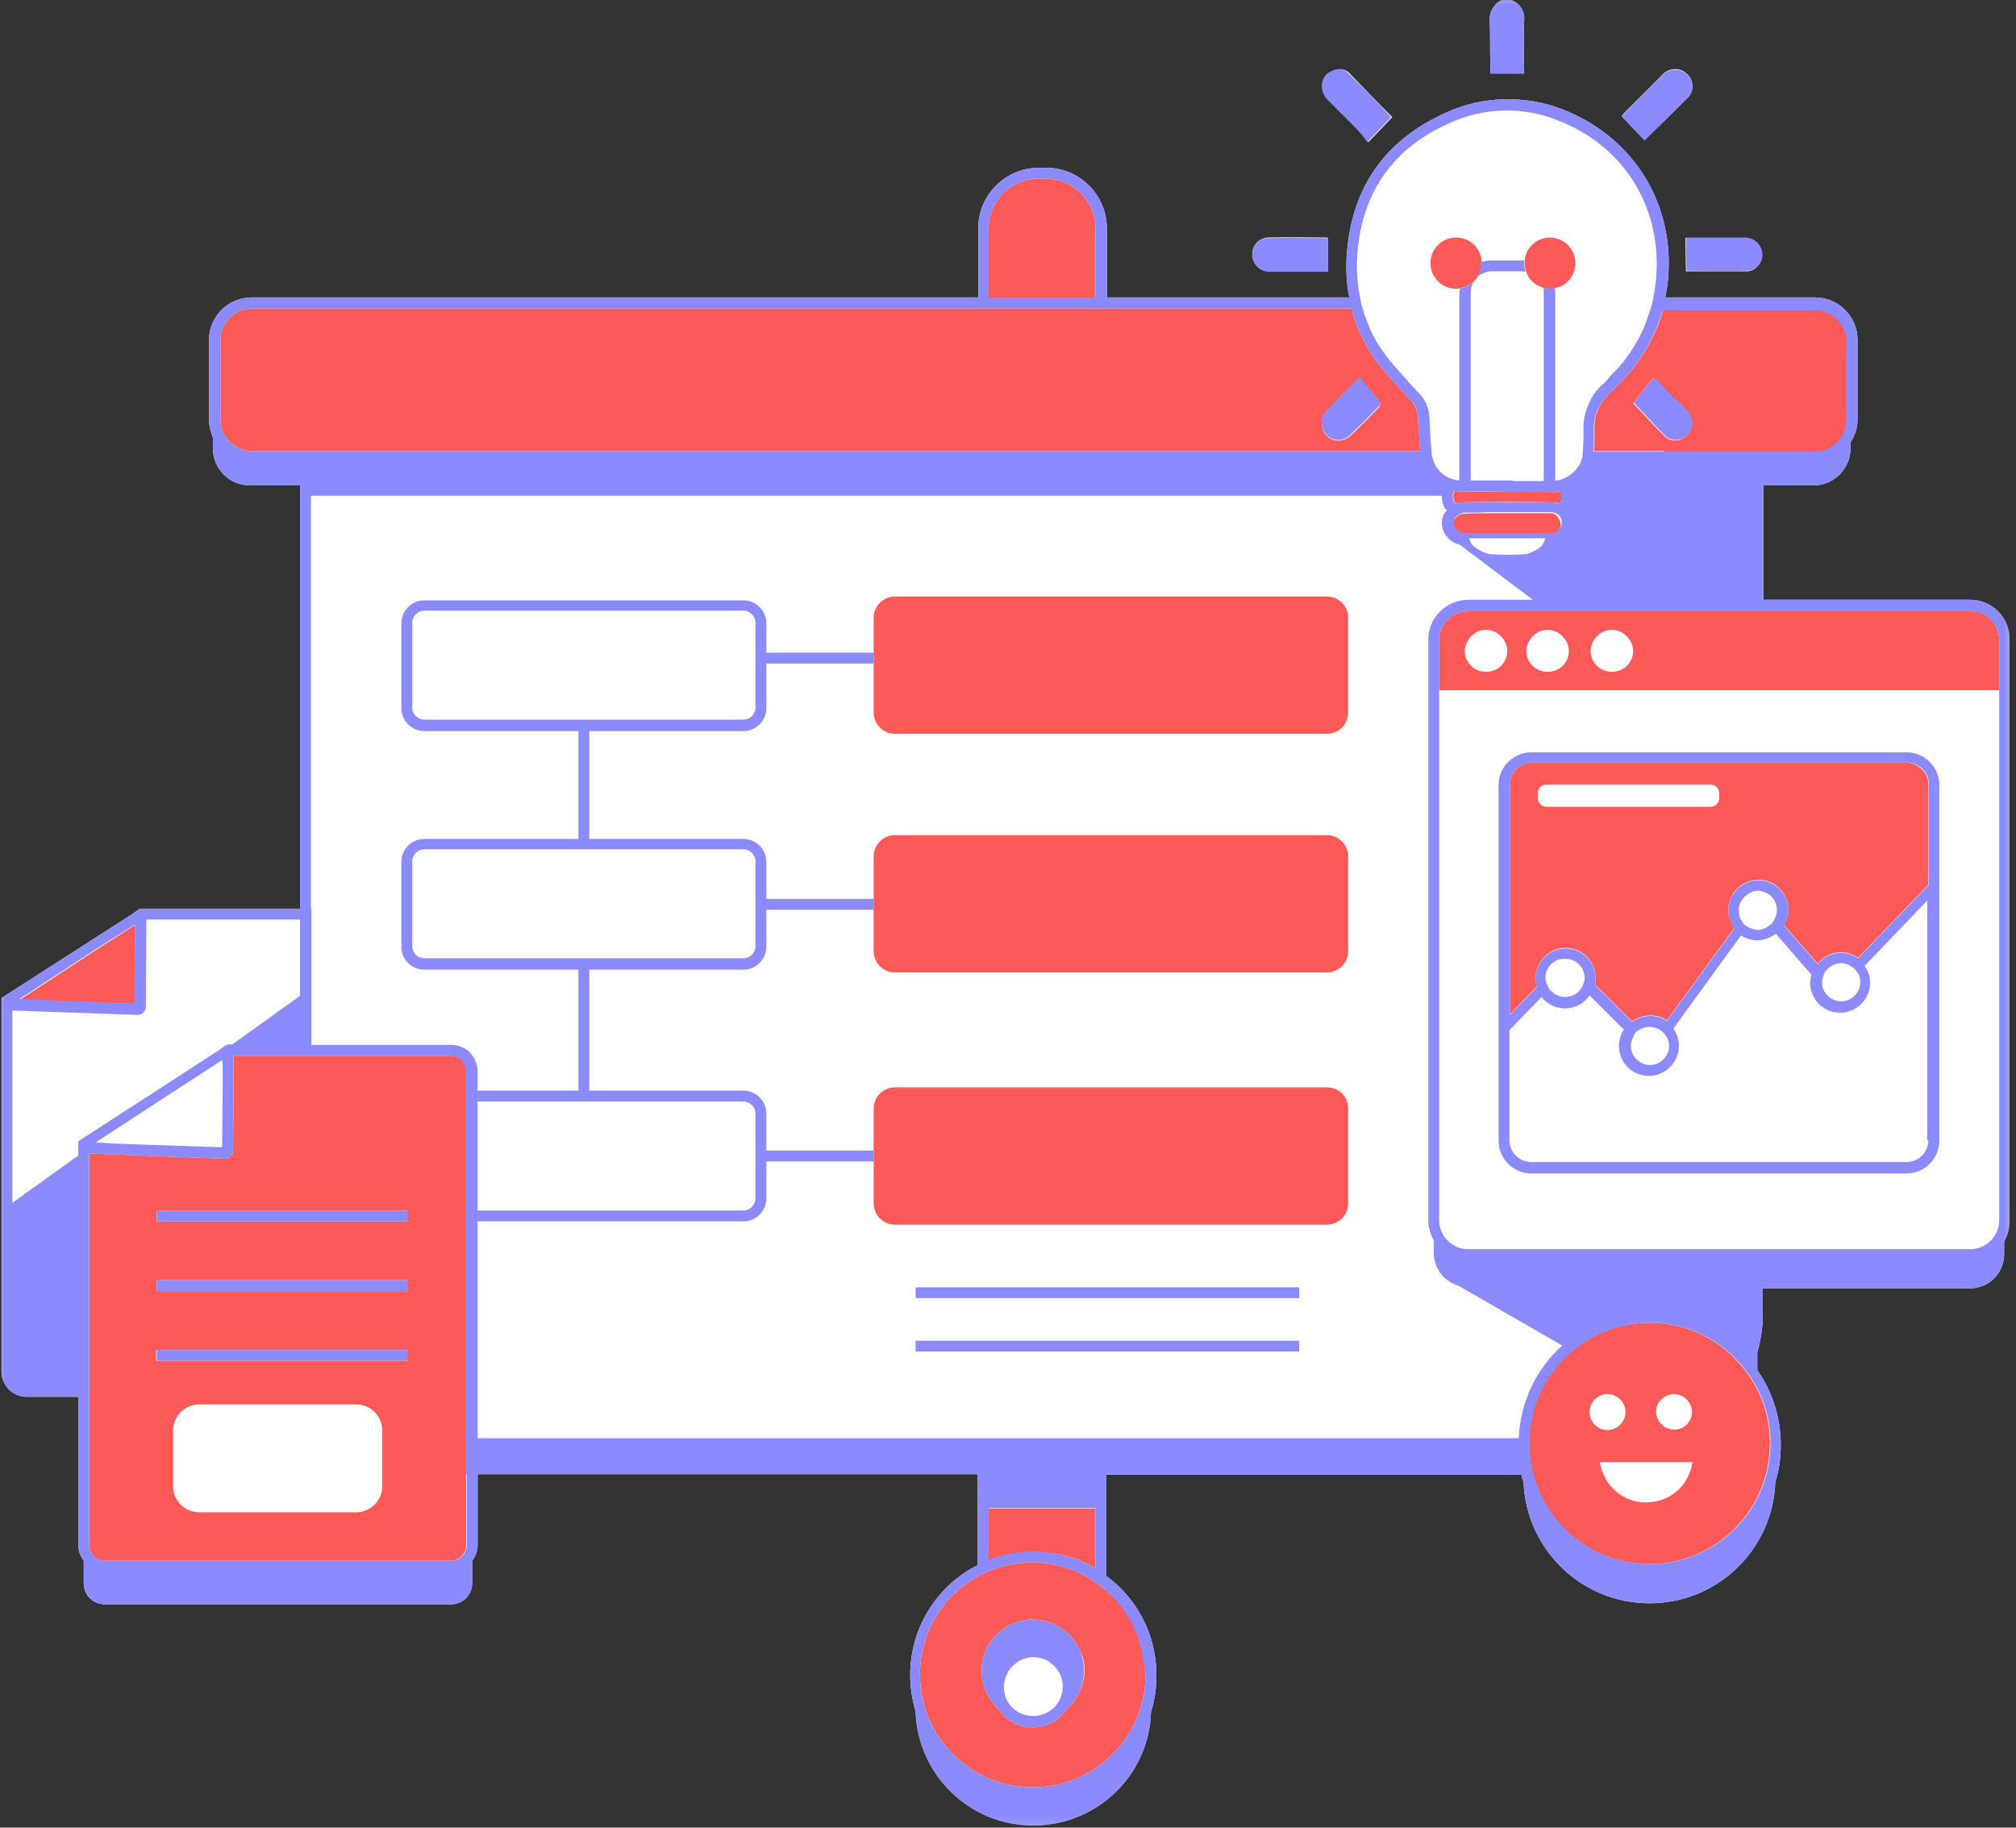 <svg xmlns="http://www.w3.org/2000/svg" width="257" height="233" viewBox="0 0 257 233" fill="none"><rect x="0" y="0" width="257" height="233" fill="#333333" stroke="none"/><mask id="mask0_781_3231" style="mask-type:luminance" maskUnits="userSpaceOnUse" x="0" y="0" width="257" height="233"><path d="M0 0H256.485V232.866H0V0Z" fill="white"></path></mask><g mask="url(#mask0_781_3231)"><path d="M189.922 2.782C189.786 1.6 190.412 0.49 191.452 0H192.704C193.744 0.419 194.441 1.53 194.299 2.64C194.229 4.862 194.299 7.088 194.299 9.376H189.993V8.199C189.922 6.392 189.993 4.584 189.922 2.782ZM215.202 12.365C215.273 12.294 215.273 12.294 215.343 12.223C216.04 11.324 215.828 10.002 214.924 9.31C214.025 8.543 212.637 8.684 211.87 9.588C210.203 11.254 208.537 12.92 206.942 14.516C206.871 14.586 206.801 14.727 206.73 14.793L209.648 17.853C211.521 16.045 213.399 14.238 215.202 12.365ZM173.674 17.085C173.952 17.434 174.23 17.782 174.437 18.13L177.492 14.934C175.618 13.061 173.811 11.183 172.008 9.31C171.519 8.82 170.756 8.684 170.13 8.962C168.464 9.446 168.05 11.39 169.368 12.713C170.686 14.172 172.215 15.626 173.674 17.085ZM214.924 34.59C217.635 34.59 220.276 34.59 222.846 34.59C223.331 34.519 223.745 34.312 224.022 33.964C224.648 33.408 224.79 32.505 224.441 31.742C224.093 30.839 223.189 30.283 222.22 30.354C220.554 30.354 218.817 30.354 217.151 30.354C216.383 30.354 215.621 30.354 214.858 30.354L214.924 34.59ZM161.865 34.59C163.88 34.59 165.965 34.59 167.979 34.59H169.297V30.354C169.227 30.354 169.227 30.283 169.161 30.283C166.657 30.283 164.228 30.213 161.729 30.283H161.658C160.477 30.354 159.573 31.323 159.644 32.505C159.714 33.757 160.684 34.656 161.865 34.59ZM251.18 76.466H224.79V61.884H231.177C233.747 61.884 235.902 59.799 235.902 57.159V56.396C236.458 55.563 236.801 54.523 236.801 53.478V43.34C236.801 40.351 234.373 37.922 231.384 37.922H212.289C212.425 37.16 212.566 36.463 212.637 35.701C213.536 25.977 208.26 17.504 199.232 13.96C194.441 12.087 188.953 12.223 184.298 14.379C176.866 17.712 172.7 23.407 171.796 31.253C171.519 33.616 171.589 35.837 172.008 37.922H141.099V29.102C141.099 24.866 137.63 21.392 133.394 21.392H132.42C128.184 21.392 124.71 24.866 124.71 29.102V37.922H32.063C29.078 37.922 26.645 40.351 26.645 43.34V53.478C26.645 54.311 26.857 55.078 27.135 55.77V57.159C27.135 59.729 29.215 61.884 31.855 61.884H38.247V115.847H17.825L17.133 116.332C17.133 116.332 17.062 116.332 17.062 116.403L12.2 119.528L0.188 127.233V174.879C0.188 176.616 1.643 178.075 3.38 178.075H9.979V196.963C9.979 197.726 10.256 198.422 10.675 198.978V201.825C10.675 203.35 11.852 204.532 13.382 204.532H57.484C59.009 204.532 60.19 203.35 60.19 201.825V198.978C60.609 198.422 60.887 197.726 60.887 196.963V187.936H124.64V199.533C119.5 202.103 116.031 207.45 116.031 213.564C116.031 215.159 116.309 216.755 116.723 218.214C117 226.272 123.599 232.73 131.723 232.73C139.852 232.73 146.516 226.272 146.728 218.214C147.213 216.755 147.42 215.159 147.42 213.564C147.42 208.354 144.921 203.769 141.033 200.922V188.006H193.951C194.022 188.35 194.092 188.628 194.229 188.976C194.577 197.519 201.59 204.395 210.274 204.395C218.953 204.395 225.971 197.589 226.315 188.976C226.804 187.446 227.011 185.851 227.011 184.184C227.011 180.64 225.9 177.378 224.022 174.667C224.022 174.39 224.022 174.183 224.022 173.905V172.446C224.441 170.921 224.719 169.32 224.719 167.654V164.251H251.11C253.538 164.251 255.487 162.307 255.487 159.879V158.278C255.901 157.516 256.179 156.683 256.179 155.709V81.606C256.25 78.758 253.957 76.466 251.18 76.466Z" fill="white"></path></g><path d="M139.644 37.993H126.027V29.102C126.027 25.628 128.875 22.78 132.349 22.78H133.323C136.796 22.78 139.644 25.628 139.644 29.102V37.993ZM139.644 199.947V192.308H126.027V198.907C127.835 198.215 129.708 197.867 131.723 197.867C134.57 197.796 137.352 198.559 139.644 199.947ZM146.031 213.074C146.031 213.215 146.031 213.352 146.031 213.493C146.031 221.41 139.573 227.868 131.657 227.868C123.74 227.868 117.278 221.41 117.278 213.493C117.278 213.352 117.278 213.215 117.278 213.074C117.419 207.934 120.266 203.421 124.502 201.063C124.709 200.921 124.987 200.785 125.194 200.714C125.406 200.573 125.684 200.507 125.891 200.366C127.628 199.604 129.572 199.185 131.586 199.185C134.504 199.185 137.211 200.088 139.503 201.618C139.71 201.755 139.988 201.962 140.199 202.103C140.406 202.31 140.684 202.451 140.891 202.658C144.017 205.158 145.895 208.909 146.031 213.074ZM138.251 213.008C138.251 212.312 138.185 211.686 137.973 211.13C137.907 210.923 137.837 210.646 137.695 210.438C137.63 210.227 137.488 210.02 137.352 209.812C136.241 207.798 134.085 206.475 131.657 206.475C129.849 206.475 128.183 207.243 127.002 208.424C126.865 208.56 126.653 208.768 126.517 208.979C126.376 209.186 126.239 209.394 126.098 209.601C125.472 210.575 125.128 211.756 125.128 213.008C125.128 213.771 125.265 214.463 125.472 215.089C125.82 216.2 126.517 217.174 127.35 217.936C128.254 219.325 129.849 220.229 131.657 220.229C133.459 220.229 134.989 219.325 135.959 217.936C136.796 217.174 137.488 216.2 137.837 215.089C138.114 214.397 138.251 213.7 138.251 213.008ZM17.203 117.927L12.755 120.775L2.546 127.444L17.203 128V117.927ZM180.757 53.2C180.828 54.659 180.965 56.048 181.035 57.507H32.133C29.911 57.507 28.104 55.7 28.104 53.478V43.34C28.104 41.118 29.911 39.311 32.133 39.311H172.285C172.422 39.866 172.629 40.421 172.77 40.977C172.841 41.184 172.977 41.462 173.048 41.673C173.118 41.88 173.255 42.088 173.325 42.299V42.365C173.533 42.784 173.74 43.198 173.951 43.617C174.643 44.935 175.547 46.258 176.658 47.505C176.799 47.646 176.936 47.783 177.077 47.995C177.769 48.757 178.395 49.52 179.091 50.216L179.924 51.12C180.409 51.675 180.757 52.438 180.757 53.2ZM175.895 51.256C175.062 50.216 174.229 49.242 173.325 48.131C171.937 49.52 170.614 50.837 169.296 52.231C169.16 52.367 169.019 52.508 168.882 52.715C168.256 53.619 168.393 54.866 169.226 55.634C170.059 56.396 171.311 56.325 172.144 55.563C173.396 54.382 174.643 53.13 175.825 51.882C175.966 51.675 175.966 51.398 175.895 51.256ZM212.147 57.507H203.19C203.19 57.436 203.19 57.366 203.19 57.366C203.26 56.81 203.26 56.255 203.26 55.77C203.26 55.422 203.26 55.144 203.26 54.866C203.19 53.826 203.397 52.786 203.882 51.882C204.23 51.186 204.715 50.56 205.27 50.075C205.618 49.797 205.826 49.52 206.108 49.242C206.244 49.105 206.386 48.964 206.522 48.828C208.052 47.298 209.299 45.632 210.273 43.754C210.41 43.476 210.551 43.133 210.758 42.855C210.829 42.714 210.899 42.577 210.899 42.507C210.965 42.436 210.965 42.299 211.036 42.229C211.107 42.022 211.243 41.81 211.314 41.603C211.591 40.906 211.798 40.214 212.01 39.518H231.454C233.675 39.518 235.483 41.325 235.483 43.547V53.756C235.483 55.977 233.675 57.785 231.454 57.785H212.147V57.507ZM208.188 51.398C209.577 52.852 210.899 54.311 212.288 55.7C212.914 56.255 213.883 56.325 214.58 55.841C215.272 55.492 215.691 54.73 215.691 53.963C215.691 53.271 215.343 52.574 214.787 52.16C213.535 50.979 212.354 49.727 211.177 48.55C211.036 48.409 210.899 48.338 210.758 48.202L208.188 51.398ZM169.16 76.052H114.086C112.627 76.052 111.375 77.233 111.375 78.758V90.845C111.375 92.299 112.557 93.551 114.086 93.551H169.16C170.614 93.551 171.866 92.37 171.866 90.845V78.687C171.866 77.299 170.685 76.052 169.16 76.052ZM169.16 106.471H114.086C112.627 106.471 111.375 107.648 111.375 109.178V121.264C111.375 122.719 112.557 123.971 114.086 123.971H169.16C170.614 123.971 171.866 122.789 171.866 121.264V109.178C171.866 107.718 170.685 106.471 169.16 106.471ZM169.16 138.623H114.086C112.627 138.623 111.375 139.804 111.375 141.334V153.416C111.375 154.875 112.557 156.127 114.086 156.127H169.16C170.614 156.127 171.866 154.946 171.866 153.416V141.334C171.866 139.804 170.685 138.623 169.16 138.623ZM58.871 135.154C59.22 135.498 59.427 136.053 59.427 136.543V196.963C59.427 198.074 58.523 198.978 57.412 198.978H13.381C12.27 198.978 11.366 198.074 11.366 196.963V147.029H11.508L12.618 147.1L16.092 147.236L28.659 147.721C29.214 147.721 29.704 147.236 29.704 146.681L29.77 138.764V134.599H57.412C58.038 134.528 58.523 134.735 58.871 135.154ZM19.98 155.708H51.924V154.32H19.98V155.708ZM19.98 164.599H51.924V163.211H19.98V164.599ZM19.98 173.491H51.924V172.102H19.909V173.491H19.98ZM48.733 187.936V182.377C48.733 182.17 48.733 181.963 48.663 181.756C48.385 180.226 47.062 179.044 45.396 179.044H25.397C23.59 179.044 22.065 180.504 22.065 182.377V189.461C22.065 191.268 23.519 192.798 25.397 192.798H45.396C47.203 192.798 48.733 191.339 48.733 189.461V187.936ZM254.86 81.605V87.997H183.464V81.605C183.464 79.591 185.13 77.925 187.144 77.925H251.18C253.194 77.854 254.86 79.52 254.86 81.605ZM192.148 82.994C192.148 82.368 191.936 81.812 191.522 81.328C191.037 80.702 190.27 80.287 189.437 80.287C188.604 80.287 187.841 80.702 187.356 81.328C187.008 81.812 186.73 82.368 186.73 82.994C186.73 84.453 187.912 85.634 189.366 85.634C190.966 85.705 192.148 84.453 192.148 82.994ZM199.994 82.994C199.994 82.368 199.787 81.812 199.368 81.328C198.883 80.702 198.121 80.287 197.288 80.287C196.45 80.287 195.687 80.702 195.202 81.328C194.854 81.812 194.576 82.368 194.576 82.994C194.576 84.453 195.758 85.634 197.217 85.634C198.812 85.705 199.994 84.453 199.994 82.994ZM208.188 82.994C208.188 82.509 208.052 82.024 207.774 81.605C207.704 81.535 207.633 81.398 207.562 81.328C207.078 80.702 206.315 80.287 205.482 80.287C204.649 80.287 203.882 80.702 203.397 81.328C203.26 81.469 203.19 81.676 203.049 81.812C202.912 82.161 202.771 82.58 202.771 82.994C202.771 84.453 203.952 85.634 205.411 85.634C207.007 85.705 208.188 84.453 208.188 82.994ZM245.833 100.009V112.788L236.871 122.098C236.245 121.679 235.483 121.401 234.72 121.401C233.468 121.401 232.428 121.956 231.731 122.86L227.425 117.927C227.773 117.372 227.98 116.68 227.98 115.983C227.98 114.11 226.592 112.51 224.855 112.232C224.648 112.166 224.37 112.166 224.163 112.166C223.956 112.166 223.678 112.166 223.466 112.232C221.664 112.581 220.341 114.11 220.341 115.983C220.341 116.817 220.619 117.65 221.108 118.276L212.495 130.08C211.869 129.666 211.177 129.459 210.344 129.459C209.511 129.459 208.744 129.737 208.052 130.221L203.326 125.501C203.397 125.223 203.397 124.945 203.397 124.667C203.397 122.512 201.66 120.846 199.575 120.846C197.495 120.846 195.758 122.582 195.758 124.667C195.758 125.082 195.828 125.43 195.894 125.778L192.491 129.318V100.009C192.491 98.484 193.743 97.232 195.273 97.232H243.122C244.581 97.302 245.833 98.55 245.833 100.009ZM219.164 101.12C219.164 100.498 218.675 100.009 218.049 100.009H197.146C196.52 100.009 196.036 100.498 196.036 101.12V101.746C196.036 102.372 196.52 102.856 197.146 102.856H218.049C218.675 102.856 219.164 102.372 219.164 101.746V101.12ZM186.796 62.647C186.518 62.647 186.241 62.647 185.963 62.647C185.827 62.647 185.685 62.647 185.478 62.576C185.342 62.783 185.271 62.995 185.271 63.202C185.271 63.273 185.271 63.273 185.271 63.339C185.271 63.757 185.408 64.035 185.685 64.242C185.897 64.176 186.104 64.106 186.311 64.035C186.382 64.035 186.382 64.035 186.453 64.035H186.518C190.34 63.965 194.228 63.965 197.772 64.035C198.121 64.035 198.464 64.106 198.742 64.242C198.954 64.035 199.09 63.758 199.09 63.409V63.339V63.273C199.09 63.061 199.02 62.854 198.883 62.647C198.464 62.717 198.05 62.783 197.565 62.717C196.869 62.717 196.172 62.717 195.48 62.717C194.925 62.717 194.44 62.717 193.885 62.717H191.522V62.647C191.103 62.647 190.759 62.647 190.34 62.647C189.088 62.717 187.912 62.717 186.796 62.647ZM197.702 65.424C197.146 65.424 196.52 65.424 195.965 65.424C193.885 65.424 191.729 65.424 189.507 65.424C188.533 65.424 187.563 65.424 186.518 65.494C186.175 65.565 185.897 65.701 185.619 65.979L185.549 66.05C185.478 66.12 185.478 66.12 185.408 66.186C185.201 66.464 185.13 66.742 185.201 67.024C185.201 67.16 185.271 67.302 185.342 67.438L185.408 67.509C185.619 67.993 186.175 68.271 186.66 68.271C187.978 68.271 189.3 68.271 190.547 68.271H193.743C194.995 68.271 196.243 68.271 197.565 68.271C198.328 68.271 198.954 67.645 198.954 66.883C198.954 66.534 198.812 66.186 198.605 65.979C198.398 65.565 198.05 65.424 197.702 65.424ZM186.104 36.741C186.796 36.604 187.422 36.327 187.912 35.837C188.048 35.7 188.189 35.559 188.326 35.352C188.674 34.867 188.881 34.241 188.881 33.545C188.881 33.479 188.881 33.479 188.881 33.408C188.811 31.672 187.422 30.283 185.619 30.283C183.812 30.283 182.353 31.742 182.353 33.545C182.353 35.352 183.812 36.811 185.619 36.811C185.756 36.811 185.897 36.811 186.104 36.741ZM196.732 36.67C197.01 36.741 197.288 36.811 197.565 36.811C197.772 36.811 197.979 36.811 198.187 36.741C199.716 36.463 200.827 35.145 200.827 33.545C200.827 31.742 199.368 30.283 197.565 30.283C195.894 30.283 194.506 31.601 194.369 33.201C194.369 33.338 194.369 33.408 194.369 33.545C194.369 33.964 194.44 34.312 194.576 34.656C194.854 35.63 195.687 36.392 196.732 36.67ZM225.622 183.488C225.622 183.699 225.622 183.836 225.622 184.043C225.622 192.52 218.746 199.392 210.273 199.392C203.119 199.392 197.146 194.534 195.41 187.865C195.132 186.825 194.995 185.78 194.925 184.669C194.925 184.462 194.925 184.184 194.925 183.977C194.925 183.765 194.925 183.629 194.925 183.422C194.925 183.351 194.925 183.351 194.925 183.281C195.132 178.837 197.217 174.879 200.413 172.239C203.119 170.017 206.522 168.628 210.273 168.628C214.924 168.628 219.164 170.709 221.941 174.046C222.078 174.253 222.29 174.46 222.426 174.667C222.567 174.879 222.704 175.086 222.911 175.293C223.259 175.783 223.537 176.268 223.815 176.752C224.926 178.767 225.552 181.059 225.622 183.488ZM202.634 180.019C202.634 181.266 203.675 182.311 204.927 182.311C206.174 182.311 207.219 181.266 207.219 180.019C207.219 178.767 206.174 177.727 204.927 177.727C203.675 177.727 202.634 178.767 202.634 180.019ZM213.328 182.24C213.399 182.24 213.399 182.24 213.469 182.24C214.232 182.24 214.858 181.892 215.272 181.337C215.343 181.195 215.413 181.059 215.479 180.988C215.62 180.711 215.691 180.362 215.691 180.019C215.691 178.767 214.646 177.727 213.399 177.727C212.636 177.727 211.94 178.141 211.521 178.696C211.243 179.044 211.107 179.529 211.107 180.019C211.177 181.195 212.147 182.24 213.328 182.24ZM215.479 187.517C215.62 187.168 215.691 186.825 215.761 186.406H203.952C204.023 186.891 204.159 187.38 204.371 187.865C205.341 190.294 207.911 191.894 210.688 191.475C212.914 191.197 214.787 189.672 215.479 187.517Z" fill="#FC5959"></path><mask id="mask1_781_3231" style="mask-type:luminance" maskUnits="userSpaceOnUse" x="0" y="0" width="257" height="233"><path d="M0 0H256.485V232.866H0V0Z" fill="white"></path></mask><g mask="url(#mask1_781_3231)"><path d="M137.696 210.439C137.63 210.227 137.489 210.02 137.352 209.813C136.237 207.798 134.086 206.476 131.657 206.476C129.85 206.476 128.184 207.243 127.002 208.424C126.866 208.561 126.654 208.768 126.518 208.98C126.376 209.187 126.24 209.394 126.099 209.601C125.473 210.575 125.129 211.757 125.129 213.008C125.129 213.771 125.266 214.463 125.473 215.089C125.821 216.2 126.518 217.174 127.351 217.936C128.254 219.325 129.85 220.229 131.657 220.229C133.46 220.229 134.99 219.325 135.959 217.936C136.797 217.174 137.489 216.2 137.837 215.089C138.044 214.463 138.186 213.771 138.186 213.008C138.186 212.312 138.115 211.686 137.908 211.131C137.908 210.853 137.837 210.646 137.696 210.439ZM127.977 215.089C127.977 213.907 128.532 212.797 129.431 212.105C129.643 211.893 129.921 211.757 130.198 211.615C130.683 211.408 131.168 211.272 131.723 211.272C132.49 211.272 133.182 211.479 133.808 211.893C134.086 212.105 134.293 212.312 134.505 212.519C135.126 213.216 135.474 214.049 135.474 215.018C135.474 217.103 133.808 218.77 131.723 218.77C129.643 218.77 127.977 217.174 127.977 215.089ZM243.052 95.914H195.203C192.911 95.914 191.038 97.787 191.038 100.08V145.429C191.038 147.721 192.911 149.599 195.203 149.599H243.052C245.344 149.599 247.222 147.721 247.222 145.429V100.009C247.222 97.787 245.344 95.914 243.052 95.914ZM245.834 112.858L236.872 122.164C236.246 121.749 235.483 121.472 234.721 121.472C233.469 121.472 232.429 122.027 231.732 122.931L227.425 117.998C227.774 117.443 227.981 116.746 227.981 116.054C227.981 114.176 226.592 112.581 224.856 112.303C224.648 112.232 224.371 112.232 224.164 112.232C223.957 112.232 223.679 112.232 223.467 112.303C221.664 112.651 220.342 114.176 220.342 116.054C220.342 116.887 220.62 117.72 221.109 118.346L212.496 130.151C211.87 129.737 211.178 129.525 210.345 129.525C209.512 129.525 208.744 129.803 208.053 130.292L203.327 125.567C203.398 125.289 203.398 125.011 203.398 124.733C203.398 122.582 201.661 120.916 199.576 120.916C197.495 120.916 195.758 122.653 195.758 124.733C195.758 125.152 195.829 125.501 195.895 125.844L192.492 129.388V100.009C192.492 98.484 193.744 97.232 195.274 97.232H243.122C244.652 97.232 245.899 98.484 245.899 100.009V112.858H245.834ZM245.834 145.363C245.834 146.888 244.582 148.14 243.052 148.14H195.203C193.673 148.14 192.426 146.888 192.426 145.363V131.332L196.521 127.096C197.218 128 198.328 128.555 199.51 128.555C200.828 128.555 201.938 127.929 202.635 126.889L207.008 131.262C206.593 131.888 206.386 132.584 206.386 133.347C206.386 135.498 208.118 137.169 210.203 137.169C212.289 137.169 214.025 135.432 214.025 133.347C214.025 132.514 213.748 131.751 213.329 131.125L221.942 119.25C222.356 119.528 222.846 119.735 223.331 119.806C223.538 119.871 223.815 119.871 224.022 119.871C224.234 119.871 224.512 119.871 224.719 119.806C225.345 119.664 225.9 119.387 226.385 119.038L230.899 124.249C230.828 124.597 230.763 124.945 230.763 125.289C230.763 127.445 232.499 129.111 234.58 129.111C236.665 129.111 238.402 127.374 238.402 125.289C238.402 124.456 238.124 123.764 237.705 123.138L245.692 114.802V145.363H245.834ZM232.288 125.289C232.288 125.082 232.288 124.875 232.358 124.668C232.429 124.39 232.499 124.178 232.636 123.971C233.055 123.274 233.817 122.79 234.721 122.79C235.135 122.79 235.554 122.931 235.902 123.138C236.109 123.274 236.317 123.416 236.458 123.552C236.594 123.693 236.735 123.9 236.872 124.112C237.079 124.456 237.15 124.804 237.15 125.223C237.15 126.541 236.039 127.652 234.721 127.652C233.54 127.652 232.499 126.748 232.288 125.637C232.288 125.637 232.288 125.501 232.288 125.289ZM221.664 116.054C221.664 114.943 222.427 114.04 223.401 113.691C223.608 113.621 223.886 113.555 224.093 113.555C224.3 113.555 224.578 113.621 224.79 113.691C225.83 113.969 226.526 114.943 226.526 116.054C226.526 116.332 226.456 116.61 226.385 116.817C226.315 117.024 226.178 117.302 226.037 117.513C225.9 117.72 225.759 117.862 225.552 117.998C225.345 118.205 225.067 118.276 224.79 118.417C224.578 118.483 224.371 118.554 224.093 118.554C223.886 118.554 223.608 118.483 223.401 118.417C223.189 118.346 222.982 118.276 222.846 118.205C222.634 118.069 222.427 117.928 222.29 117.791C222.149 117.579 222.013 117.372 221.872 117.165C221.73 116.746 221.664 116.403 221.664 116.054ZM208.467 131.681C208.608 131.539 208.815 131.332 209.022 131.262C209.37 131.055 209.855 130.918 210.274 130.918C210.759 130.918 211.178 131.055 211.592 131.262C211.799 131.403 211.94 131.539 212.147 131.751C212.289 131.958 212.425 132.165 212.566 132.373C212.703 132.65 212.773 132.999 212.773 133.347C212.773 134.665 211.663 135.775 210.345 135.775C209.022 135.775 207.911 134.665 207.911 133.347C207.911 132.999 207.982 132.584 208.189 132.307C208.189 132.095 208.33 131.888 208.467 131.681ZM199.576 122.234C199.787 122.234 199.924 122.234 200.136 122.305C201.035 122.512 201.731 123.208 201.938 124.112C202.009 124.319 202.009 124.456 202.009 124.668C202.009 124.804 202.009 124.945 201.938 125.152C201.868 125.43 201.802 125.637 201.661 125.844C201.247 126.611 200.479 127.096 199.51 127.096C198.677 127.096 197.909 126.677 197.495 126.056C197.354 125.844 197.288 125.637 197.147 125.359C197.076 125.152 197.01 124.875 197.01 124.668C197.01 124.597 197.01 124.526 197.01 124.526C197.076 123.345 197.98 122.375 199.161 122.234C199.369 122.234 199.51 122.234 199.576 122.234ZM189.922 2.782C189.786 1.6 190.412 0.49 191.452 0H192.704C193.744 0.419 194.441 1.53 194.299 2.64C194.229 4.862 194.299 7.088 194.299 9.376H189.993V8.199C189.922 6.392 189.993 4.584 189.922 2.782ZM209.648 17.919L206.73 14.864C206.801 14.793 206.871 14.657 206.942 14.586C208.608 12.92 210.203 11.254 211.87 9.654C212.637 8.755 214.025 8.613 214.924 9.376C215.828 10.072 216.04 11.324 215.343 12.294C215.273 12.365 215.273 12.365 215.202 12.435C213.399 14.238 211.521 16.045 209.648 17.919ZM169.227 12.713C167.979 11.39 168.393 9.446 169.994 8.962C170.615 8.684 171.382 8.82 171.867 9.31C173.74 11.113 175.548 12.991 177.355 14.934L174.296 18.13C174.089 17.782 173.811 17.434 173.533 17.085C172.215 15.626 170.686 14.172 169.227 12.713ZM214.924 30.283C215.692 30.283 216.454 30.283 217.217 30.283C218.887 30.283 220.62 30.283 222.29 30.283C223.26 30.213 224.164 30.768 224.512 31.672C224.856 32.434 224.648 33.338 224.093 33.893C223.815 34.242 223.401 34.449 222.912 34.519C220.276 34.59 217.706 34.519 214.995 34.519L214.924 30.283ZM159.644 32.575C159.573 31.394 160.477 30.354 161.658 30.354H161.729C164.228 30.283 166.657 30.354 169.161 30.354C169.227 30.354 169.227 30.354 169.297 30.42V34.656H167.979C165.965 34.656 163.88 34.656 161.865 34.656C160.684 34.656 159.714 33.757 159.644 32.575ZM214.858 52.09C215.414 52.574 215.692 53.2 215.762 53.897C215.762 54.659 215.343 55.422 214.647 55.77C213.955 56.255 212.98 56.189 212.354 55.634C210.966 54.245 209.648 52.786 208.26 51.327L210.829 48.131C210.966 48.272 211.107 48.338 211.244 48.48C212.425 49.727 213.606 50.908 214.858 52.09ZM169.227 55.563C168.393 54.801 168.257 53.549 168.883 52.645C169.019 52.508 169.161 52.297 169.297 52.16C170.615 50.772 172.008 49.449 173.326 48.061C174.23 49.171 175.063 50.146 175.896 51.186C175.967 51.398 175.967 51.605 175.825 51.741C174.644 52.993 173.397 54.245 172.145 55.422C171.382 56.255 170.06 56.326 169.227 55.563ZM188.256 35.352C188.604 34.868 188.811 34.242 188.811 33.545C188.811 33.479 188.811 33.479 188.811 33.408C189.23 33.267 189.644 33.201 190.134 33.201H194.092C194.163 33.201 194.229 33.201 194.299 33.201C194.299 33.338 194.299 33.408 194.299 33.545C194.299 33.964 194.37 34.312 194.506 34.656C194.37 34.656 194.229 34.59 194.092 34.59H190.134C189.437 34.59 188.745 34.934 188.256 35.352ZM51.647 154.32H51.925V155.709H19.98V154.32H51.647ZM47.345 163.211H51.925V164.6H19.98V163.211H47.345ZM47.345 172.102H51.925V173.491H19.98V172.102H47.345ZM251.18 76.466H224.79V61.884H231.177C233.747 61.884 235.902 59.799 235.902 57.159V56.396C236.458 55.563 236.801 54.523 236.801 53.478V43.34C236.801 40.351 234.373 37.922 231.384 37.922H212.289C212.425 37.16 212.566 36.463 212.637 35.701C213.536 25.977 208.26 17.504 199.232 13.96C194.441 12.087 188.953 12.223 184.298 14.379C176.866 17.712 172.7 23.407 171.796 31.253C171.519 33.616 171.589 35.837 172.008 37.922H141.099V29.102C141.099 24.866 137.63 21.392 133.394 21.392H132.42C128.184 21.392 124.71 24.866 124.71 29.102V37.922H32.063C29.078 37.922 26.645 40.351 26.645 43.34V53.478C26.645 54.311 26.857 55.078 27.135 55.77V57.159C27.135 59.729 29.215 61.884 31.855 61.884H38.247V115.847H17.825L17.133 116.332C17.133 116.332 17.062 116.332 17.062 116.403L12.2 119.528L0.188 127.233V174.879C0.188 176.616 1.643 178.075 3.38 178.075H9.979V196.963C9.979 197.726 10.256 198.422 10.675 198.978V201.825C10.675 203.35 11.852 204.532 13.382 204.532H57.484C59.009 204.532 60.19 203.35 60.19 201.825V198.978C60.609 198.422 60.887 197.726 60.887 196.963V187.936H124.64V199.533C119.5 202.103 116.031 207.45 116.031 213.564C116.031 215.159 116.309 216.755 116.723 218.214C117 226.272 123.599 232.73 131.723 232.73C139.852 232.73 146.516 226.272 146.728 218.214C147.213 216.755 147.42 215.159 147.42 213.564C147.42 208.354 144.921 203.769 141.033 200.922V188.006H193.951C194.022 188.35 194.092 188.628 194.229 188.976C194.577 197.519 201.59 204.395 210.274 204.395C218.953 204.395 225.971 197.589 226.315 188.976C226.804 187.446 227.011 185.851 227.011 184.184C227.011 180.64 225.9 177.378 224.022 174.667C224.022 174.39 224.022 174.183 224.022 173.905V172.446C224.441 170.921 224.719 169.32 224.719 167.654V164.251H251.11C253.538 164.251 255.487 162.307 255.487 159.879V158.278C255.901 157.516 256.179 156.683 256.179 155.709V81.606C256.25 78.758 253.957 76.466 251.18 76.466ZM254.861 83.413V155.572C254.861 157.587 253.195 159.253 251.18 159.253H187.145C185.131 159.253 183.464 157.587 183.464 155.572V81.606C183.464 79.591 185.131 77.925 187.145 77.925H251.18C253.195 77.925 254.861 79.591 254.861 81.606V83.413ZM146.032 213.493C146.032 221.41 139.574 227.868 131.657 227.868C123.741 227.868 117.278 221.41 117.278 213.493C117.278 213.352 117.278 213.216 117.278 213.074C117.419 207.935 120.267 203.421 124.503 201.063C124.71 200.922 124.988 200.785 125.195 200.714C125.407 200.573 125.684 200.507 125.892 200.366C127.628 199.604 129.572 199.185 131.587 199.185C134.505 199.185 137.211 200.088 139.503 201.618C139.711 201.755 139.988 201.962 140.2 202.103C140.407 202.31 140.685 202.451 140.892 202.658C143.881 205.228 145.754 208.909 145.895 213.145C146.032 213.216 146.032 213.352 146.032 213.493ZM59.498 187.936V196.963C59.498 198.074 58.594 198.978 57.484 198.978H13.382C12.271 198.978 11.367 198.074 11.367 196.963V147.029H11.508L12.619 147.1L16.093 147.236L28.66 147.721C29.215 147.721 29.704 147.236 29.704 146.681L29.77 138.764V134.599H57.413C57.968 134.599 58.453 134.806 58.802 135.154C59.15 135.498 59.357 136.053 59.357 136.543V187.936H59.498ZM38.247 117.236V126.955L29.634 133.14H29.008L28.245 133.625C28.245 133.625 28.175 133.625 28.175 133.695L22.964 137.098L9.979 145.5V147.307L1.577 153.35V128.833L17.547 129.388C18.102 129.388 18.592 128.904 18.592 128.348L18.658 117.236H38.247ZM39.636 115.847V63.202H183.813C183.813 63.273 183.813 63.273 183.813 63.339C183.813 64.035 184.02 64.661 184.439 65.076L184.368 65.146C183.672 65.909 183.606 67.09 184.161 67.994C184.575 68.756 185.272 69.246 186.105 69.453L195.41 76.466H187.145C184.368 76.466 182.076 78.758 182.076 81.535V155.572C182.076 156.476 182.354 157.375 182.773 158.142V159.738C182.773 160.99 183.328 162.171 184.161 162.933C184.646 163.348 185.201 163.696 185.898 163.903L199.161 171.542C195.895 174.46 193.815 178.63 193.607 183.351H60.887V155.709H94.775C96.376 155.709 97.693 154.391 97.693 152.795V148.07H111.376V146.681H97.693V141.96C97.693 140.36 96.376 139.042 94.775 139.042H75.125V123.623H94.775C96.376 123.623 97.693 122.305 97.693 120.704V115.984H111.376V114.595H97.693V109.874C97.693 108.274 96.376 106.956 94.775 106.956H75.125V93.203H94.775C96.376 93.203 97.693 91.885 97.693 90.29V84.594H111.376V83.206H97.693V79.455C97.693 77.854 96.376 76.536 94.775 76.536H54.081C52.48 76.536 51.163 77.854 51.163 79.455V90.29C51.163 91.885 52.48 93.203 54.081 93.203H73.736V106.956H54.081C52.48 106.956 51.163 108.274 51.163 109.874V120.704C51.163 122.305 52.48 123.623 54.081 123.623H73.736V139.042H60.887V136.609C60.887 135.71 60.538 134.877 59.912 134.18C59.286 133.554 58.387 133.206 57.484 133.206H39.702V115.847H39.636ZM28.104 44.309V43.34C28.104 41.118 29.912 39.311 32.133 39.311H172.286C172.422 39.866 172.63 40.422 172.771 40.977C172.841 41.184 172.978 41.462 173.048 41.673C173.119 41.881 173.256 42.088 173.326 42.3V42.365C173.533 42.784 173.74 43.199 173.952 43.617C174.644 44.935 175.548 46.258 176.659 47.505C176.8 47.646 176.936 47.783 177.077 47.995C177.769 48.757 178.395 49.52 179.092 50.216L179.925 51.12C180.48 51.675 180.758 52.438 180.758 53.2C180.829 54.659 180.965 56.048 181.036 57.507H32.133C29.912 57.507 28.104 55.7 28.104 53.478V44.309ZM126.028 29.102C126.028 25.628 128.876 22.781 132.349 22.781H133.323C136.797 22.781 139.645 25.628 139.645 29.102V37.922H126.028V29.102ZM173.119 31.465C173.952 24.103 177.84 18.752 184.787 15.697C189.16 13.682 194.163 13.546 198.606 15.349C207.078 18.615 211.94 26.532 211.107 35.63C211.037 36.393 210.9 37.226 210.759 37.993C210.688 38.2 210.688 38.478 210.622 38.685C210.552 38.897 210.481 39.174 210.411 39.381C210.203 40.007 209.996 40.629 209.789 41.184C209.719 41.396 209.577 41.603 209.512 41.881C209.441 42.022 209.37 42.229 209.3 42.365C209.3 42.436 209.229 42.436 209.229 42.507C209.022 42.921 208.886 43.269 208.608 43.617C207.775 45.147 206.73 46.536 205.483 47.712C205.341 47.853 205.205 48.061 205.064 48.202C204.857 48.48 204.579 48.757 204.372 48.964C203.605 49.59 203.049 50.353 202.635 51.257C202.08 52.367 201.802 53.619 201.868 54.867C201.868 55.144 201.868 55.422 201.868 55.7C201.868 56.189 201.802 56.745 201.802 57.3V57.436C201.802 57.436 201.802 57.436 201.802 57.507C201.802 57.714 201.731 57.992 201.731 58.204C201.661 58.411 201.59 58.688 201.524 58.895C201.105 59.87 200.272 60.632 199.232 61.051C198.954 61.188 198.606 61.258 198.258 61.258C198.258 61.117 198.258 61.051 198.258 60.91V42.3V42.365V37.296C198.258 37.089 198.258 36.948 198.187 36.741C197.98 36.812 197.773 36.812 197.566 36.812C197.288 36.812 197.01 36.741 196.733 36.67C196.799 36.882 196.799 37.089 196.799 37.296V60.981C196.799 61.117 196.799 61.188 196.799 61.258V61.329C195.829 61.329 194.855 61.329 193.815 61.329H192.84V61.258H192.148C191.522 61.258 190.896 61.258 190.27 61.258C189.367 61.258 188.397 61.258 187.493 61.258C187.493 61.188 187.493 61.051 187.493 60.981V37.296C187.493 36.741 187.635 36.256 187.912 35.837C187.423 36.327 186.797 36.67 186.105 36.741C186.105 36.948 186.034 37.089 186.034 37.296V60.981C186.034 61.051 186.034 61.188 186.034 61.258C185.686 61.258 185.408 61.117 185.065 61.051C184.02 60.703 183.187 59.936 182.773 58.895C182.702 58.688 182.631 58.411 182.561 58.204C182.495 57.992 182.495 57.785 182.495 57.578V57.507C182.354 56.048 182.283 54.589 182.217 53.13C182.147 52.019 181.728 50.979 180.965 50.216L180.132 49.313C179.713 48.894 179.37 48.48 178.951 47.995C178.536 47.505 178.118 47.091 177.703 46.602C176.866 45.632 176.174 44.658 175.548 43.688C175.341 43.269 175.063 42.855 174.856 42.436V42.365C174.785 42.158 174.644 41.951 174.578 41.744C174.508 41.532 174.366 41.255 174.3 41.047C174.089 40.492 173.882 39.937 173.74 39.381C173.674 39.174 173.604 38.897 173.533 38.685C173.463 38.478 173.463 38.2 173.397 37.993C172.978 35.908 172.841 33.757 173.119 31.465ZM235.347 44.935V53.549C235.347 55.77 233.54 57.578 231.318 57.578H203.12C203.12 57.507 203.12 57.436 203.12 57.436C203.19 56.881 203.19 56.326 203.19 55.841C203.19 55.492 203.19 55.215 203.19 54.937C203.12 53.897 203.327 52.852 203.816 51.953C204.16 51.257 204.65 50.63 205.205 50.146C205.549 49.868 205.76 49.59 206.038 49.313C206.174 49.171 206.316 49.035 206.452 48.894C207.982 47.369 209.234 45.703 210.203 43.825C210.345 43.547 210.481 43.199 210.688 42.921C210.759 42.784 210.829 42.643 210.829 42.577C210.9 42.507 210.9 42.365 210.966 42.3C211.037 42.088 211.178 41.881 211.244 41.673C211.521 40.977 211.733 40.285 211.94 39.588H231.389C233.61 39.588 235.413 41.396 235.413 43.617V44.935H235.347ZM185.479 66.05C185.479 65.979 185.55 65.979 185.62 65.909L185.686 65.843C185.964 65.631 186.241 65.424 186.59 65.353C187.564 65.353 188.534 65.353 189.579 65.287C191.73 65.287 193.885 65.287 196.036 65.287C196.662 65.287 197.218 65.287 197.773 65.287C198.187 65.287 198.465 65.494 198.743 65.701C198.954 65.909 199.091 66.257 199.091 66.605C199.091 67.368 198.465 67.994 197.702 67.994C196.45 67.994 195.203 67.994 193.885 67.994H190.689C189.367 67.994 188.119 67.994 186.797 67.994C186.312 67.994 185.757 67.716 185.55 67.231L185.479 67.161C185.408 67.024 185.342 66.883 185.342 66.742C185.201 66.605 185.272 66.328 185.479 66.05ZM185.201 63.339C185.201 63.273 185.201 63.202 185.201 63.202C185.201 62.995 185.272 62.783 185.408 62.576C185.55 62.576 185.686 62.647 185.898 62.647C186.176 62.647 186.453 62.647 186.731 62.647C187.912 62.717 189.089 62.647 190.27 62.647C190.689 62.647 191.038 62.647 191.452 62.647V62.717H193.815C194.37 62.717 194.855 62.717 195.41 62.717C196.107 62.717 196.799 62.717 197.495 62.717C197.909 62.717 198.399 62.717 198.813 62.647C198.954 62.854 199.02 62.995 199.02 63.273V63.339V63.409C199.02 63.758 198.884 64.035 198.677 64.242C198.399 64.106 198.051 64.035 197.702 64.035C194.163 64.035 190.27 63.965 186.453 64.035H186.383C186.312 64.035 186.312 64.035 186.241 64.035C186.034 64.106 185.827 64.177 185.62 64.242C185.342 64.035 185.201 63.758 185.201 63.339ZM187.357 68.827C187.357 68.756 187.286 68.69 187.286 68.62H197.01C196.94 68.69 196.94 68.756 196.94 68.827C196.799 69.104 196.733 69.311 196.592 69.523C196.521 69.589 196.45 69.73 196.384 69.73C195.829 70.149 195.203 70.493 194.506 70.634C192.981 70.771 191.452 70.771 189.856 70.634C189.16 70.493 188.534 70.149 187.978 69.73C187.912 69.66 187.842 69.589 187.771 69.523C187.564 69.382 187.493 69.104 187.357 68.827ZM17.203 117.862L17.133 127.929L2.476 127.374L12.69 120.704L17.203 117.862ZM28.382 135.775V139.249L28.316 146.262L18.102 145.919L14.422 145.777L13.311 145.707L12.2 145.641L23.383 138.345L24.146 137.861L28.316 135.154L28.382 135.775ZM60.887 140.43H94.775C95.613 140.43 96.305 141.127 96.305 141.96V152.795C96.305 153.628 95.613 154.32 94.775 154.32H60.887V140.43ZM73.736 122.164H54.081C53.248 122.164 52.551 121.472 52.551 120.639V109.804C52.551 108.971 53.248 108.274 54.081 108.274H94.775C95.613 108.274 96.305 108.971 96.305 109.804V120.639C96.305 121.472 95.613 122.164 94.775 122.164H73.736ZM54.081 91.744C53.248 91.744 52.551 91.052 52.551 90.219V79.384C52.551 78.551 53.248 77.854 54.081 77.854H94.775C95.613 77.854 96.305 78.551 96.305 79.384V90.219C96.305 91.052 95.613 91.744 94.775 91.744H54.081ZM139.645 199.947C137.282 198.559 134.571 197.796 131.723 197.796C129.709 197.796 127.765 198.215 126.028 198.836V192.242H139.645V199.947ZM225.693 184.043C225.693 192.52 218.817 199.392 210.345 199.392C203.19 199.392 197.218 194.535 195.481 187.865C195.203 186.825 195.062 185.78 194.996 184.669C194.996 184.462 194.996 184.184 194.996 183.977C194.996 183.765 194.996 183.629 194.996 183.422C194.996 183.351 194.996 183.351 194.996 183.281C195.203 178.838 197.288 174.879 200.479 172.239C203.19 170.017 206.593 168.629 210.345 168.629C214.995 168.629 219.231 170.709 222.013 174.046C222.149 174.253 222.356 174.46 222.497 174.667C222.634 174.879 222.775 175.086 222.982 175.293C223.331 175.783 223.608 176.268 223.886 176.752C224.997 178.767 225.623 181.059 225.693 183.488C225.623 183.7 225.693 183.836 225.693 184.043ZM124.64 165.503H116.723V164.115H165.616V165.503H124.64ZM124.64 172.309H116.723V170.921H165.616V172.309H124.64Z" fill="#8B8BFF"></path></g></svg>